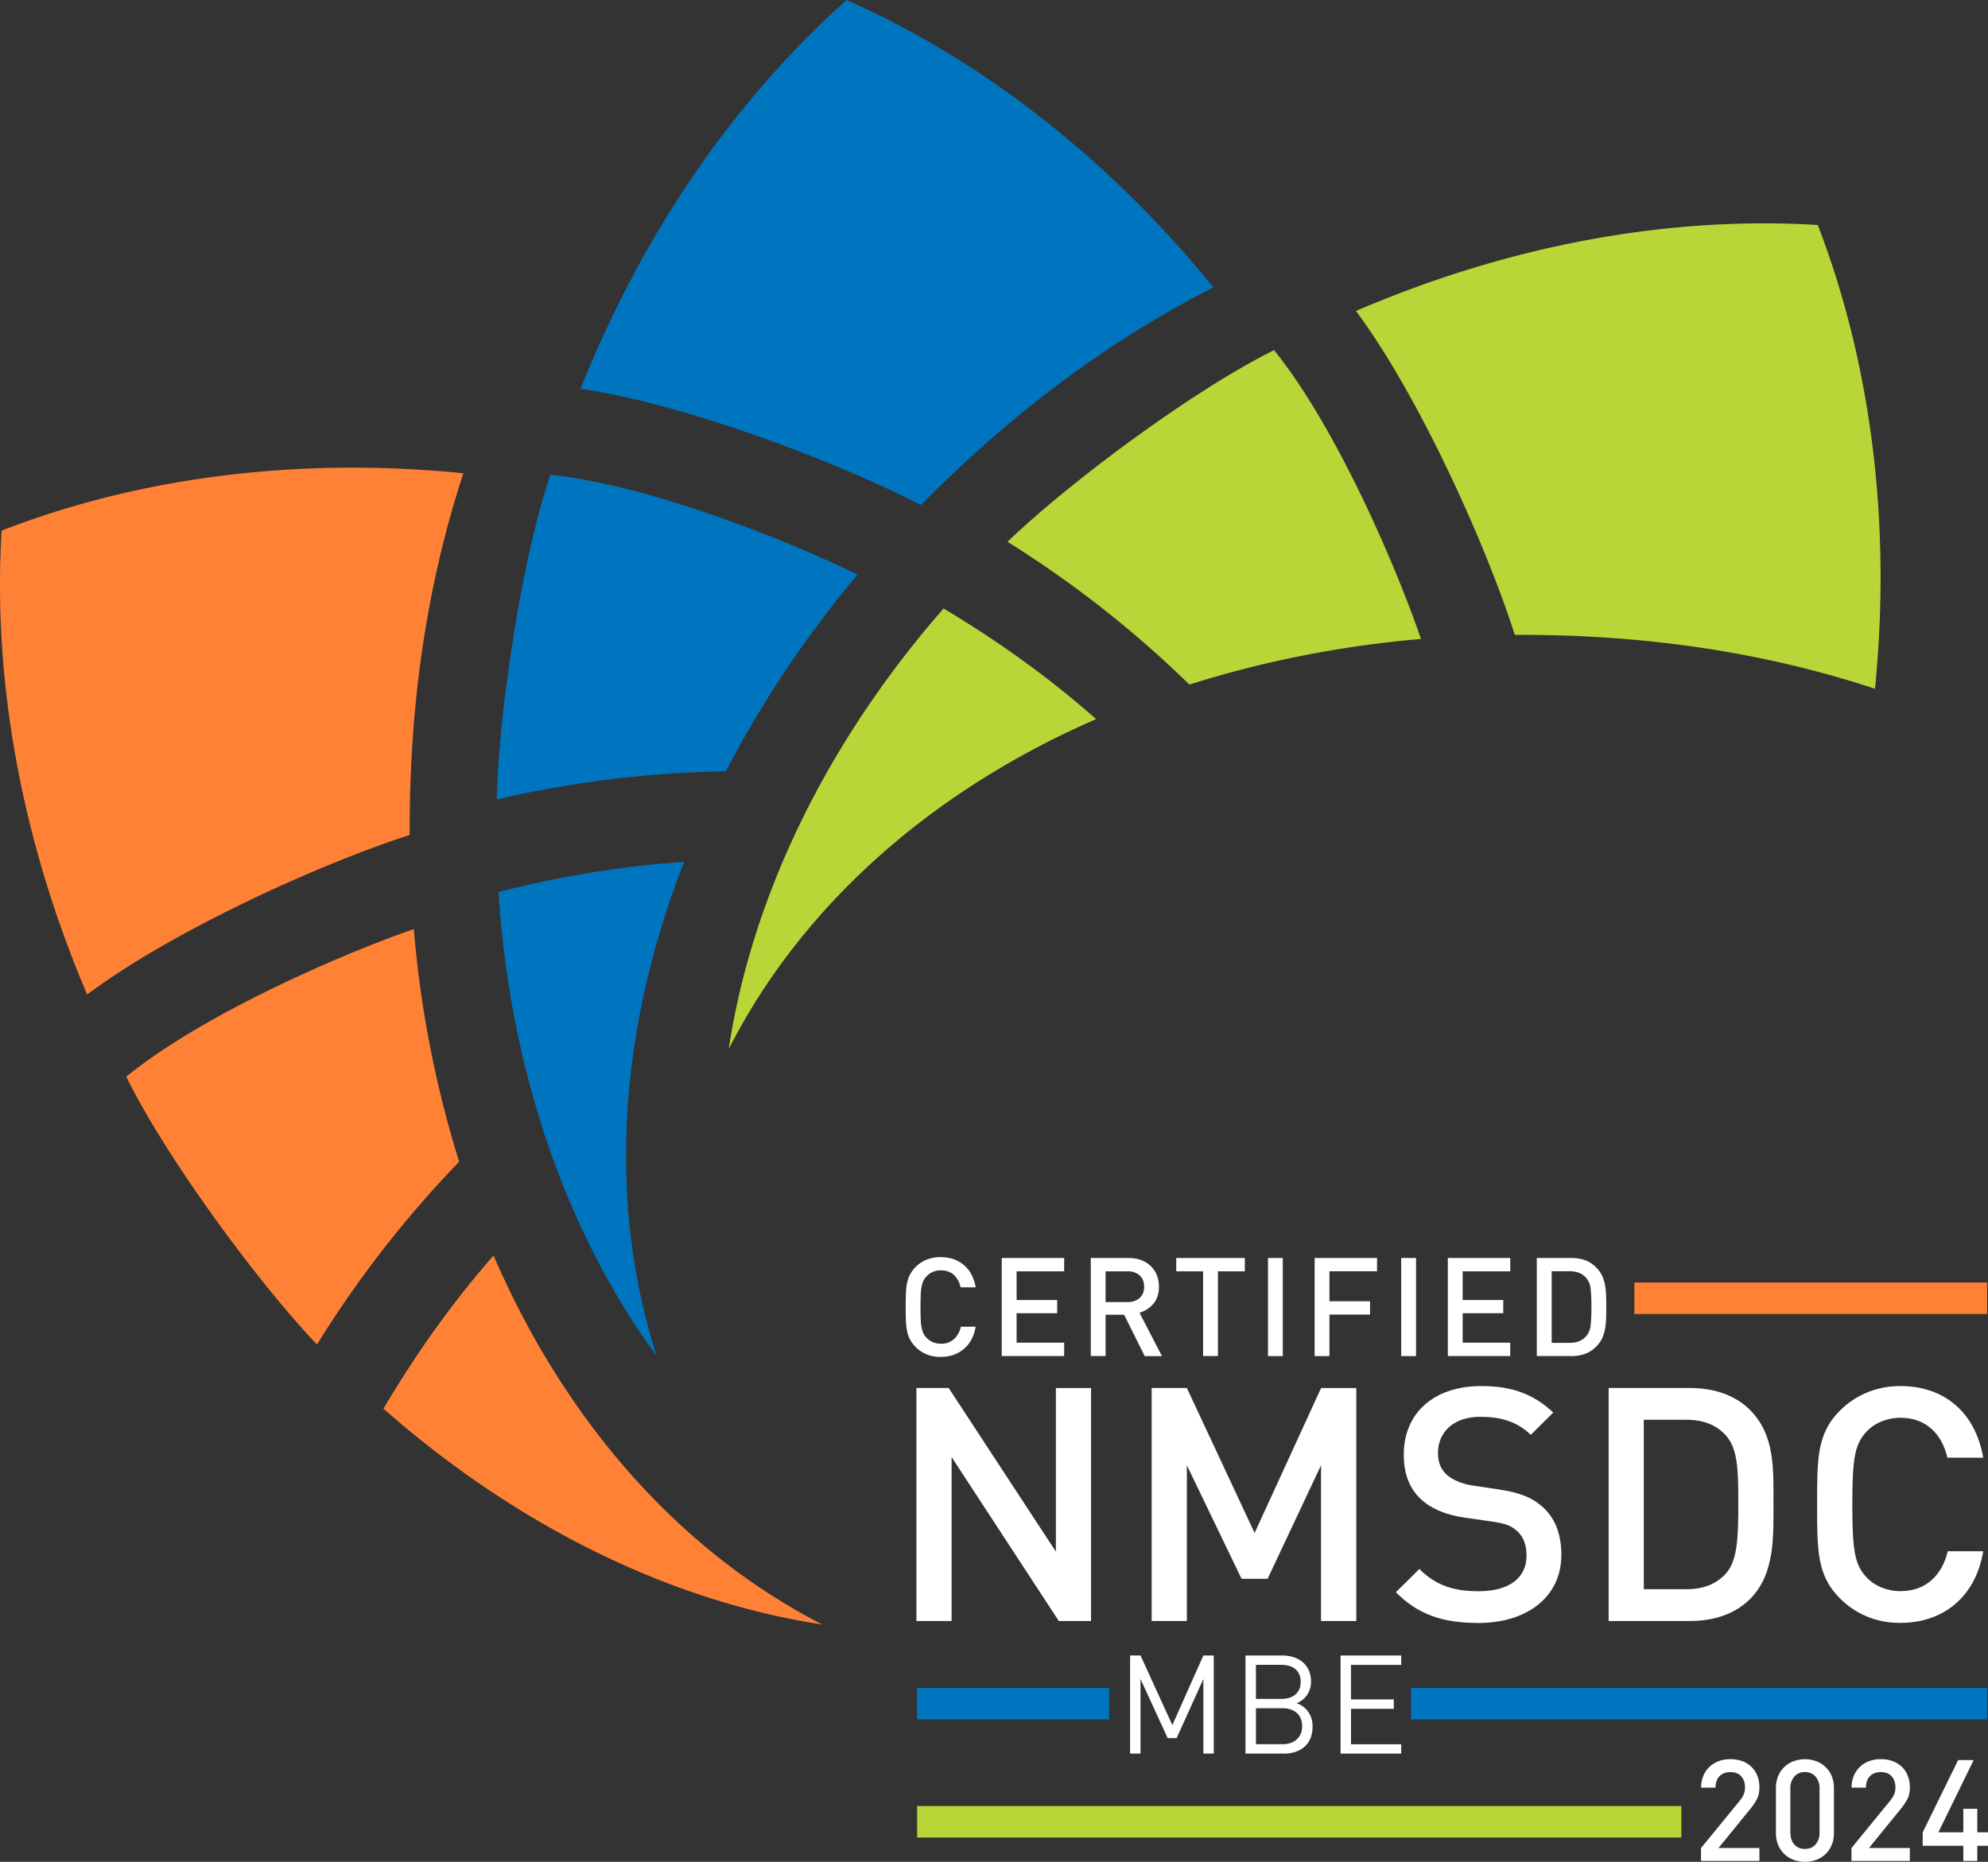 <svg xmlns="http://www.w3.org/2000/svg" fill="none" viewBox="0 0 79 74"><rect x="0" y="0" width="79" height="74" fill="#333333" stroke="none"/><g clip-path="url(#a)"><path fill="#FF8136" d="M32.668 64.566c-5.979-.911-12.089-3.871-17.431-8.578 1.31-2.215 2.774-4.26 4.376-6.087 2.816 6.52 7.316 11.707 13.055 14.663v.002ZM16.28 33.188c-3.507 1.122-9.44 3.805-12.816 6.341C.814 33.316-.29 26.955.064 21.09c5.529-2.146 11.835-2.931 18.349-2.28-1.759 5.367-2.148 10.43-2.133 14.38v-.002ZM16.444 36.927a43.022 43.022 0 0 0 1.802 9.248 43.075 43.075 0 0 0-5.65 7.263c-2.312-2.422-6-7.42-7.578-10.644 3.019-2.464 8.492-4.848 11.426-5.867Z"></path><path fill="#0075BF" d="M26.1 53.903c-3.588-4.894-5.828-11.325-6.29-18.448 2.487-.634 4.96-1.042 7.376-1.195-2.592 6.612-3.068 13.477-1.087 19.645l.001-.002ZM36.598 20.074c-3.268-1.693-9.353-4.014-13.525-4.624C25.569 9.181 29.27 3.894 33.645 0c5.418 2.408 10.435 6.333 14.578 11.423-5.02 2.547-8.86 5.848-11.627 8.65h.002ZM34.078 22.838a42.827 42.827 0 0 0-5.232 7.817c-2.98.053-6.027.402-9.103 1.122.064-3.352.973-9.508 2.129-12.907 3.872.398 9.416 2.598 12.206 3.968Z"></path><path fill="#B8D637" d="M28.958 41.698c.908-6.008 3.85-12.15 8.538-17.513 2.204 1.316 4.241 2.784 6.06 4.397-6.491 2.828-11.657 7.35-14.6 13.116h.002ZM60.195 25.234c-1.12-3.522-3.79-9.483-6.31-12.874 6.18-2.661 12.517-3.775 18.35-3.418 2.138 5.55 2.923 11.89 2.275 18.433-5.344-1.764-10.38-2.157-14.315-2.141ZM56.468 25.396c-3.22.276-6.306.894-9.203 1.814a42.597 42.597 0 0 0-7.228-5.675c2.409-2.328 7.382-6.032 10.593-7.617 2.454 3.036 4.826 8.53 5.838 11.478Z"></path><path fill="#fff" d="m42.075 64.428-4.26-6.515v6.515h-1.398v-9.26h1.282l4.26 6.503V55.17h1.398v9.259h-1.282ZM52.496 64.428v-6.19l-2.123 4.513h-1.035l-2.174-4.513v6.19h-1.399v-9.26h1.399l2.692 5.761 2.642-5.76h1.399v9.259h-1.4ZM58.734 64.506c-1.385 0-2.381-.325-3.263-1.222l.932-.923c.672.676 1.41.884 2.356.884 1.204 0 1.903-.52 1.903-1.417 0-.404-.117-.742-.363-.963-.233-.22-.465-.311-1.009-.39l-1.087-.156c-.75-.103-1.346-.364-1.748-.741-.453-.429-.672-1.014-.672-1.77 0-1.613 1.165-2.718 3.08-2.718 1.217 0 2.072.313 2.861 1.053l-.892.884c-.57-.546-1.23-.715-2.006-.715-1.087 0-1.684.625-1.684 1.445 0 .337.103.636.35.858.233.209.608.365 1.035.43l1.048.156c.855.13 1.333.338 1.721.69.505.44.75 1.104.75 1.899 0 1.704-1.384 2.718-3.313 2.718l.001-.002ZM69.543 63.556c-.583.586-1.424.872-2.381.872h-3.237v-9.26h3.237c.957 0 1.798.287 2.381.872.997 1.002.931 2.355.931 3.694 0 1.34.066 2.823-.931 3.824v-.002Zm-.958-6.502c-.388-.429-.906-.624-1.567-.624h-1.696v6.735h1.696c.66 0 1.178-.195 1.567-.624.48-.533.492-1.535.492-2.808 0-1.274-.012-2.145-.492-2.679ZM75.524 64.506c-.958 0-1.787-.35-2.42-.989-.907-.91-.895-1.938-.895-3.719 0-1.78-.012-2.808.894-3.719.634-.636 1.463-.989 2.42-.989 1.697 0 2.966 1.002 3.288 2.848h-1.423c-.22-.937-.841-1.587-1.864-1.587-.544 0-1.036.209-1.36.56-.453.493-.556 1.027-.556 2.886 0 1.858.103 2.392.556 2.886.324.35.816.559 1.36.559 1.023 0 1.657-.65 1.876-1.587h1.411c-.31 1.847-1.618 2.848-3.287 2.848v.003Z"></path><path fill="#FF8136" d="M78.964 50.974H64.947v1.252h14.017v-1.252Z"></path><path fill="#B8D637" d="M66.816 71.783H36.445v1.252h30.37v-1.252Z"></path><path fill="#0075BF" d="M44.077 67.09h-7.632v1.25h7.632v-1.25ZM78.964 67.09H56.07v1.25h22.895v-1.25Z"></path><path fill="#fff" d="M38.772 52.731c-.069.387-.227.684-.477.89-.249.207-.551.31-.908.31a1.48 1.48 0 0 1-.567-.102 1.34 1.34 0 0 1-.657-.588 1.279 1.279 0 0 1-.117-.336 2.636 2.636 0 0 1-.047-.416 18.199 18.199 0 0 1 0-1.08c.005-.155.02-.294.047-.416.025-.122.064-.235.117-.337a1.316 1.316 0 0 1 .657-.588 1.48 1.48 0 0 1 .567-.101c.36 0 .664.103.911.31.248.206.405.502.474.89h-.6a.93.93 0 0 0-.261-.489c-.131-.123-.306-.186-.524-.186a.742.742 0 0 0-.571.241.606.606 0 0 0-.12.17c-.03.063-.053.138-.072.227-.019.09-.03.2-.036.332a13.82 13.82 0 0 0 0 .976c.006.132.017.243.036.332.019.09.042.166.072.227.03.063.068.119.12.17.15.16.34.24.571.24a.742.742 0 0 0 .527-.186.938.938 0 0 0 .27-.488h.588v-.002ZM39.808 53.898V50h2.48v.53h-1.89v1.14h1.613v.525h-1.613v1.172h1.89v.53h-2.48v.002ZM45.488 53.898l-.818-1.643h-.735v1.643h-.589V50h1.505c.185 0 .352.029.498.085.148.056.274.134.379.236.104.102.186.22.242.361.057.141.085.293.085.457 0 .282-.075.509-.223.683-.15.173-.332.29-.551.353l.894 1.726h-.687v-.002Zm-.022-2.755c0-.194-.06-.344-.182-.452a.69.69 0 0 0-.477-.161h-.872v1.222h.872a.697.697 0 0 0 .477-.16c.121-.106.182-.255.182-.449ZM48.399 50.53v3.368h-.59V50.53h-1.067V50h2.725v.53H48.4ZM50.388 53.898V50h.588v3.9h-.588ZM52.83 50.53v1.189h1.613v.53H52.83v1.65h-.589v-3.9h2.48v.53H52.83ZM55.681 53.898V50h.59v3.9h-.59ZM57.535 53.898V50h2.48v.53h-1.891v1.14h1.613v.525h-1.613v1.172h1.89v.53h-2.48v.002ZM63.83 51.949c0 .156-.001.305-.006.443a2.992 2.992 0 0 1-.036.39c-.02.12-.05.232-.09.336-.04.104-.095.2-.164.287a1.27 1.27 0 0 1-.472.376 1.543 1.543 0 0 1-.629.117H61.07V50h1.363c.243 0 .453.04.63.118.175.078.333.203.471.375.069.088.123.183.164.288.04.105.07.216.09.336.02.12.031.25.036.39.005.14.006.286.006.443Zm-.589 0c0-.293-.01-.532-.032-.717a.774.774 0 0 0-.175-.438.73.73 0 0 0-.291-.205 1.04 1.04 0 0 0-.374-.062h-.708v2.847h.708c.139 0 .264-.02.374-.063a.745.745 0 0 0 .291-.204.774.774 0 0 0 .175-.438c.021-.187.032-.426.032-.717v-.003ZM67.596 73.966v-.514l1.536-1.876c.075-.093.13-.181.162-.26a.699.699 0 0 0 .05-.275c0-.18-.05-.327-.151-.44-.102-.112-.245-.168-.432-.168a.683.683 0 0 0-.218.034.5.5 0 0 0-.32.297.723.723 0 0 0-.05.288H67.6c0-.169.03-.324.087-.464a1.03 1.03 0 0 1 .609-.587c.142-.055.297-.081.466-.081.168 0 .328.026.47.078a1.004 1.004 0 0 1 .6.58c.056.14.084.294.084.468 0 .174-.031.327-.095.454a2.379 2.379 0 0 1-.28.414l-1.251 1.538h1.626v.514h-2.32ZM72.878 72.852c0 .18-.03.34-.09.481a1.047 1.047 0 0 1-.614.589c-.14.053-.292.078-.452.078-.16 0-.305-.027-.445-.078a1.065 1.065 0 0 1-.614-.588c-.06-.141-.09-.302-.09-.482v-1.78c0-.18.03-.342.09-.483a1.049 1.049 0 0 1 .614-.588 1.31 1.31 0 0 1 .897 0 1.062 1.062 0 0 1 .614.588c.058.141.09.302.09.482v1.78Zm-.572-1.764a.708.708 0 0 0-.154-.47.53.53 0 0 0-.428-.184.52.52 0 0 0-.424.183.705.705 0 0 0-.154.471v1.746c0 .191.051.35.154.471a.525.525 0 0 0 .424.183c.179 0 .325-.06.428-.183a.705.705 0 0 0 .154-.47v-1.747ZM73.574 73.966v-.514l1.535-1.876c.075-.093.13-.181.162-.26a.699.699 0 0 0 .05-.275c0-.18-.05-.327-.15-.44-.102-.112-.245-.168-.432-.168a.683.683 0 0 0-.218.034.5.5 0 0 0-.321.297.723.723 0 0 0-.05.288h-.572c0-.169.03-.324.088-.464a1.03 1.03 0 0 1 .609-.587c.141-.055.297-.081.465-.081.169 0 .329.026.47.078.142.053.264.128.365.225.101.097.18.216.235.355.056.14.084.294.084.468 0 .174-.03.327-.095.454a2.379 2.379 0 0 1-.28.414l-1.25 1.538h1.625v.514h-2.32ZM78.575 73.363v.603h-.555v-.603h-1.615v-.535l1.408-2.872h.617l-1.402 2.872h.992v-.936h.555v.936H79v.535h-.426ZM47.82 69.697v-2.963l-1.063 2.35h-.355l-1.08-2.35v2.963h-.414V65.8h.415l1.264 2.766 1.232-2.766h.414v3.898h-.414.002ZM51.004 69.697h-1.51V65.8h1.46c.676 0 1.145.389 1.145 1.04 0 .41-.246.734-.571.854.37.138.632.46.632.926 0 .708-.469 1.08-1.156 1.08v-.002Zm-.08-3.526h-1.015v1.353h1.014c.432 0 .764-.214.764-.679 0-.465-.332-.673-.764-.673v-.001Zm.043 1.724h-1.058v1.43h1.058c.48 0 .779-.28.779-.718 0-.438-.3-.712-.78-.712ZM53.272 69.697V65.8h2.41v.372h-1.996v1.375h1.701v.372h-1.7v1.409h1.995v.372h-2.41v-.002Z"></path></g><defs><clipPath id="a"><path fill="#fff" d="M0 0H79V74H0z"></path></clipPath></defs></svg>